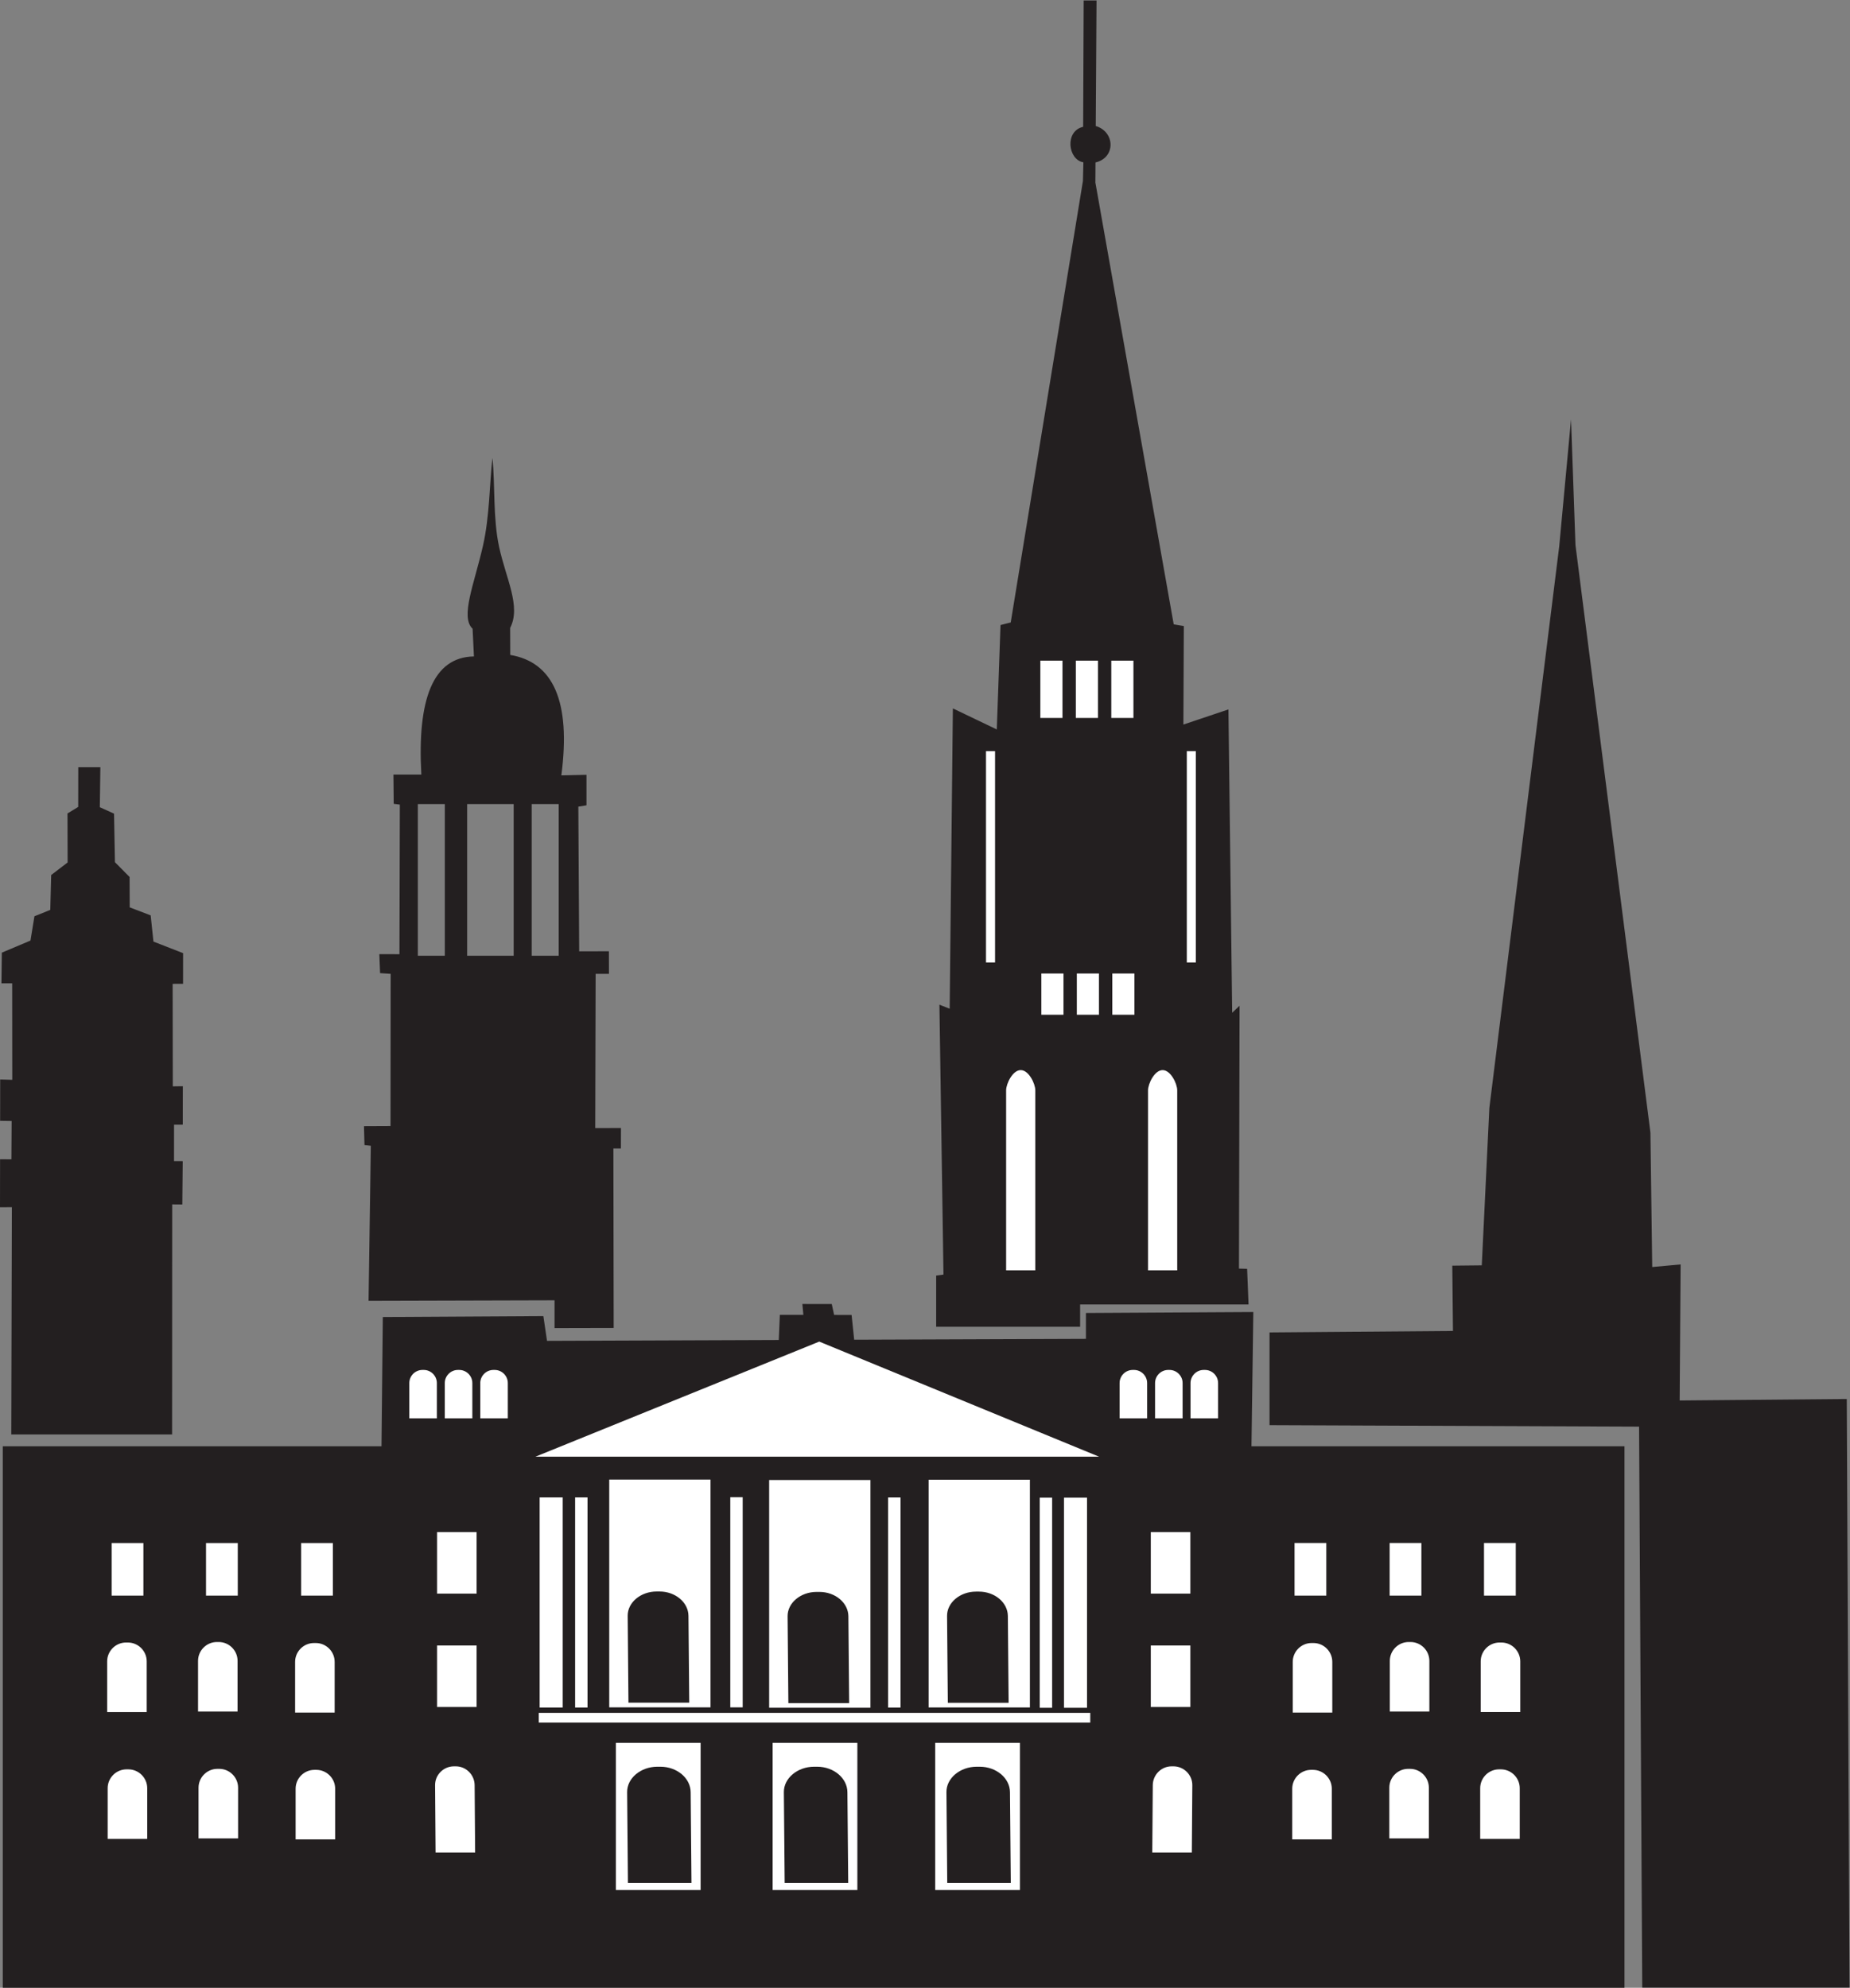 <?xml version="1.0" encoding="UTF-8" standalone="no"?>
<svg
   xmlns:dc="http://purl.org/dc/elements/1.1/"
   xmlns:cc="http://creativecommons.org/ns#"
   xmlns:rdf="http://www.w3.org/1999/02/22-rdf-syntax-ns#"
   xmlns:svg="http://www.w3.org/2000/svg"
   xmlns="http://www.w3.org/2000/svg"
   viewBox="0 0 703.773 756.32"
   height="756.32"
   width="703.773"
   xml:space="preserve"
   id="svg2"
   version="1.1"><rect x="0" y="0" width="703.773" height="756.32" fill="#808080" stroke="none"/><defs
     id="defs6" /><g
     transform="matrix(1.333,0,0,-1.333,0,756.32)"
     id="g10"><g
       transform="scale(0.1)"
       id="g12"><path
         id="path14"
         style="fill:#231f20;fill-opacity:1;fill-rule:evenodd;stroke:none"
         d="M 7.914,1545.59 H 1088.72 l 3.78,368.91 458.19,2.66 10.42,-70.66 661.39,2.45 3.05,71.76 67.13,-0.1 -2.84,31.09 83.85,-0.11 6.78,-31.15 49.87,-0.09 7.37,-70.61 661.37,2.42 v 73.88 l 477.7,2.74 -5.26,-383.19 H 4636.05 L 4636.05,0 H 7.914 V 1545.59 Z M 4449.72,4113.76 l 33.76,363.08 12.66,-358.85 213.94,-1677.21 5.1,-383.57 81.06,7.45 -2.73,-388.36 476.9,4.23 7.85,-1680.05 h -591.54 l -9.04,1601.14 -1054.63,4.22 v 264.67 l 523.51,4.22 -1.95,186.38 84.16,0.9 21.6,448.94 199.35,1602.81 z m -1730.38,-461.98 125.37,-60.1 10.62,298.05 29.1,7.32 206.1,1260.31 1.29,53.15 c -44.11,7.15 -53.99,89.33 -0.67,101.33 l 1.49,360.59 h 36.7 l -2.27,-358.27 c 56.08,-16.86 56.8,-91.05 -0.66,-103.98 l -0.37,-57.37 223.53,-1261.08 28.87,-4.92 -1.24,-281.14 128.54,43.18 10.67,-865.81 21.09,19.99 -1.7,-750.28 23.28,-0.68 4.05,-101.73 h -480.68 l 0.07,-63.66 h -410.91 l 0.05,146.2 20.88,2.76 -11.58,770.39 29.27,-11.54 9.11,857.29 z m -1314.02,715.08 c 8.09,-77.59 1.07,-171.28 19.17,-254.64 19.63,-90.38 63.02,-169.65 31.42,-230.58 l 0.23,-77.25 c 122.29,-20.6 173.57,-131.8 145.85,-343.82 l 71.77,1.61 0.01,-87.06 -23.29,-3.79 2.42,-413.01 84.79,0.23 0.2,-64.53 -38.03,0.09 -1.18,-440.29 73.45,0.08 -0.17,-58.41 h -21.43 l 0.84,-512.23 -168.79,-0.39 v 79.42 l -530.77,-1.43 6.49,442.48 -18.11,1.93 -1.42,54.07 75.73,0.34 0.39,434.4 -30.19,2.04 -2.14,54.17 57.42,-0.17 1.07,427.04 -17.46,2.26 -0.81,83.46 79.67,0.03 c -11.95,214.02 32.67,335.27 150.07,337.17 l -3.81,79.05 c -36.09,33.42 5.21,129.21 29.69,237.28 19.29,85.2 18.6,178.79 26.92,250.45 v 0 z M 192.637,3351.91 l 30.551,18.65 0.167,113.34 h 63.067 l -1.539,-114.19 40.59,-18.39 2.523,-138.49 41.828,-42.23 0.364,-86.74 59.851,-22.93 7.887,-74.77 84.629,-33 -0.098,-87.57 -29.754,-0.04 0.445,-292.62 28.661,0.36 -0.149,-109.68 -24.972,-0.07 -0.047,-104.01 24.859,-0.12 -1.184,-123.66 -28.89,0.25 -0.266,-656.57 H 32.184 L 33.855,2228.02 0,2227.79 l 0.203,137.09 32.391,-0.2 0.629,109.4 -32.863,0.48 0.168,117.91 34.477,-0.89 -0.254,275.47 -30.613,0.04 1.102,87.5 81.699,34.45 11.348,69.42 45.215,18.2 2.57,99.51 46.934,35.9 -0.367,139.84 z m 1324.813,26.7 h 77 v -432.84 h -77 v 432.84 z m -184.27,0 h 132.77 v -432.84 h -132.77 v 432.84 z m -140.74,0 h 77 v -432.84 h -77 v 432.84 0" /><path
         id="path16"
         style="fill:#ffffff;fill-opacity:1;fill-rule:evenodd;stroke:none"
         d="m 3236.25,1763.46 h -3.65 c -20.62,0 -37.48,-16.87 -37.48,-37.49 v -100.76 h 78.61 v 100.76 c 0,20.62 -16.87,37.49 -37.48,37.49 v 0 z m -422.36,1766.22 h 25.84 v -603.09 h -25.84 v 603.09 z m 573.07,0 h 25.83 v -603.09 h -25.83 v 603.09 z m -417.98,258.45 h 63.17 v -163.68 h -63.17 v 163.68 z m 101.25,0 h 63.17 v -163.68 h -63.17 v 163.68 z m 101.23,0 h 63.19 v -163.68 h -63.19 v 163.68 z m 2.9,-893.13 h 63.16 v -117.73 h -63.16 V 2895 Z m -101.27,0 h 63.18 v -117.73 h -63.18 V 2895 Z m -101.25,0 h 63.18 v -117.73 h -63.18 V 2895 Z m -58.89,-275.68 h 0.02 c 22.89,0 41.64,-38.62 41.64,-57.73 v -513.8 h -83.28 v 513.8 c 0,19.11 18.73,57.73 41.62,57.73 v 0 z m 405.04,0 v 0 c 22.89,0 41.62,-38.62 41.62,-57.73 v -513.8 h -83.26 v 513.8 c 0,19.11 18.73,57.73 41.64,57.73 v 0 z m 19.51,-855.86 h -3.65 c -20.61,0 -37.48,-16.87 -37.48,-37.49 v -100.76 h 78.61 v 100.76 c 0,20.62 -16.87,37.49 -37.48,37.49 v 0 z m 101.25,0 h -3.65 c -20.61,0 -37.48,-16.87 -37.48,-37.49 v -100.76 h 78.61 v 100.76 c 0,20.62 -16.85,37.49 -37.48,37.49 v 0 z m 309.59,-779.483 h -5.23 c -29.59,0 -53.81,-24.219 -53.81,-53.809 v -144.66 h 112.85 v 144.66 c 0,29.598 -24.2,53.809 -53.81,53.809 v 0 z m 277.03,2.871 h -5.23 c -29.59,0 -53.81,-24.219 -53.81,-53.813 V 788.371 h 112.85 v 144.664 c 0,29.594 -24.22,53.813 -53.81,53.813 v 0 z m 259.34,-1.438 h -5.24 c -29.59,0 -53.81,-24.219 -53.81,-53.816 v -144.66 h 112.89 v 144.66 c 0,29.609 -24.23,53.816 -53.84,53.816 v 0 z m -537.8,-363.457 h -5.23 c -29.58,0 -53.83,-24.219 -53.83,-53.808 V 423.477 h 112.87 v 144.668 c 0,29.601 -24.22,53.808 -53.81,53.808 v 0 z m 277.04,2.863 h -5.24 c -29.61,0 -53.81,-24.218 -53.81,-53.82 V 426.34 h 112.85 v 144.656 c 0,29.609 -24.21,53.82 -53.8,53.82 v 0 z m 259.33,-1.437 h -5.23 c -29.61,0 -53.81,-24.219 -53.81,-53.809 V 424.91 h 112.85 v 144.66 c 0,29.602 -24.2,53.809 -53.81,53.809 v 0 z m -934.37,8.613 h -5.26 c -29.59,0 -53.57,-24.226 -53.79,-53.816 l -1.44,-191.953 h 112.87 l 1.42,191.953 c 0.22,29.597 -24.21,53.816 -53.8,53.816 v 0 z m 48.14,344.981 H 3284.2 V 801.367 h 112.85 v 175.606 z m 0,323.587 H 3284.2 v -175.59 h 112.85 v 175.59 z m 388.03,-31.15 h -90.65 v -150.1 h 90.65 v 150.1 z m 271.35,0 h -90.63 v -150.1 h 90.63 v 150.1 z m 269.33,0 h -90.62 v -150.1 h 90.62 v 150.1 z m -2917.63,494.05 h 3.64 c 20.61,0 37.48,-16.87 37.48,-37.49 v -100.76 h -78.61 v 100.76 c 0,20.62 16.86,37.49 37.49,37.49 v 0 z m -101.27,0 h 3.65 c 20.62,0 37.49,-16.87 37.49,-37.49 v -100.76 h -78.62 v 100.76 c 0,20.62 16.87,37.49 37.48,37.49 v 0 z m -101.25,0 h 3.65 c 20.62,0 37.48,-16.87 37.48,-37.49 v -100.76 h -78.61 v 100.76 c 0,20.62 16.86,37.49 37.48,37.49 v 0 z M 896.02,983.977 h 5.23 c 29.609,0 53.813,-24.219 53.813,-53.809 v -144.66 h -112.86 v 144.66 c 0,29.598 24.215,53.809 53.817,53.809 v 0 z m -277.036,2.871 h 5.246 c 29.594,0 53.797,-24.219 53.797,-53.813 V 788.371 H 565.18 v 144.664 c 0,29.594 24.207,53.813 53.804,53.813 v 0 z M 359.648,985.41 h 5.239 c 29.593,0 53.812,-24.219 53.812,-53.816 V 786.934 H 305.84 v 144.66 c 0,29.609 24.211,53.816 53.808,53.816 v 0 z M 897.461,621.953 h 5.23 c 29.606,0 53.813,-24.219 53.813,-53.808 V 423.477 H 843.645 v 144.668 c 0,29.601 24.207,53.808 53.816,53.808 v 0 z m -277.035,2.863 h 5.226 c 29.602,0 53.817,-24.218 53.817,-53.82 V 426.34 H 566.605 v 144.656 c 0,29.609 24.219,53.82 53.821,53.82 v 0 z M 361.09,623.379 h 5.226 c 29.606,0 53.817,-24.219 53.817,-53.809 V 424.91 H 307.266 v 144.66 c 0,29.602 24.218,53.809 53.824,53.809 v 0 z m 934.37,8.613 h 5.24 c 29.59,0 53.59,-24.226 53.82,-53.816 l 1.42,-191.953 h -112.85 l -1.43,191.953 c -0.23,29.597 24.2,53.816 53.8,53.816 v 0 z m -48.15,344.981 h 112.87 V 801.367 h -112.87 v 175.606 z m 0,323.587 h 112.87 v -175.59 h -112.87 v 175.59 z m -388.013,-31.15 h 90.629 v -150.1 h -90.629 v 150.1 z m -271.359,0 h 90.625 v -150.1 h -90.625 v 150.1 z m -269.348,0 h 90.64 v -150.1 h -90.64 v 150.1 z m 1476.98,113.87 h 68.39 V 1245.2 h -68.39 v 138.08 z m 101.25,0 h 68.4 V 1245.2 h -68.4 v 138.08 z m 354.41,-2.53 h 68.4 v -138.07 h -68.4 v 138.07 z m 101.26,0 h 68.39 v -138.07 h -68.39 v 138.07 z m 354.37,2.53 h 68.39 V 1245.2 h -68.39 v 138.08 z m 101.25,0 h 68.41 V 1245.2 h -68.41 v 138.08 0" /><path
         id="path18"
         style="fill:#ffffff;fill-opacity:1;fill-rule:evenodd;stroke:none"
         d="m 1876.15,630.918 h 8.42 c 47.56,0 86.12,-32.695 86.48,-72.645 l 2.29,-259.132 h -181.35 l -2.29,259.132 c -0.35,39.961 38.89,72.645 86.45,72.645 v 0 z m 447.36,0 h 8.4 c 47.57,0 86.11,-32.695 86.47,-72.645 l 2.3,-259.132 h -181.34 l -2.31,259.132 c -0.35,39.961 38.91,72.645 86.48,72.645 v 0 z m -565.85,68.117 h 241.79 V 278.859 h -241.79 v 420.176 z m 447.32,0 h 241.81 V 278.859 h -241.81 v 420.176 z m 463.97,0 h 241.79 V 278.859 h -241.79 v 420.176 z m 118.51,-68.117 h 8.4 c 47.58,0 86.11,-32.695 86.46,-72.645 l 2.31,-259.132 h -181.35 l -2.3,259.132 c -0.35,39.961 38.9,72.645 86.48,72.645 v 0 z M 1537.54,784.66 H 3111.46 V 756.828 H 1537.54 v 27.832 z m 1564.69,614.24 h -65.78 V 799.18 h 65.78 v 599.72 z m -99.61,-0.01 h -35.36 V 799.172 h 35.36 v 599.718 z m -432.7,0.56 h -35.39 V 799.727 h 35.39 v 599.723 z m -450.42,0.64 h -35.39 V 800.363 h 35.39 v 599.727 z m -478.18,-0.53 h 35.38 V 799.844 h -35.38 v 599.716 z m -101.25,0 h 65.79 V 799.844 h -65.79 v 599.716 z m 1596.59,116.25 h -1608.7 l 810.03,328.55 798.67,-328.55 z m -1397.99,-65.34 h 289.04 V 800.422 h -289.04 v 650.048 z m 135.35,-319.4 h 8.05 c 45.5,0 82.37,-31.27 82.72,-69.5 l 2.2,-247.879 h -173.48 l -2.21,247.879 c -0.33,38.23 37.22,69.5 82.72,69.5 v 0 z m 321.03,318.19 h 289.06 V 799.219 h -289.06 v 650.041 z m 135.36,-319.4 h 8.04 c 45.51,0 82.38,-31.27 82.72,-69.49 l 2.21,-247.878 h -173.49 l -2.2,247.878 c -0.33,38.22 37.22,69.49 82.72,69.49 v 0 z m 319.71,320.29 h 289.06 V 800.098 h -289.06 v 650.052 z m 135.37,-319.41 h 8.05 c 45.5,0 82.38,-31.26 82.71,-69.49 l 2.21,-247.879 h -173.48 l -2.21,247.879 c -0.35,38.23 37.21,69.49 82.72,69.49 v 0 0" /></g></g></svg>